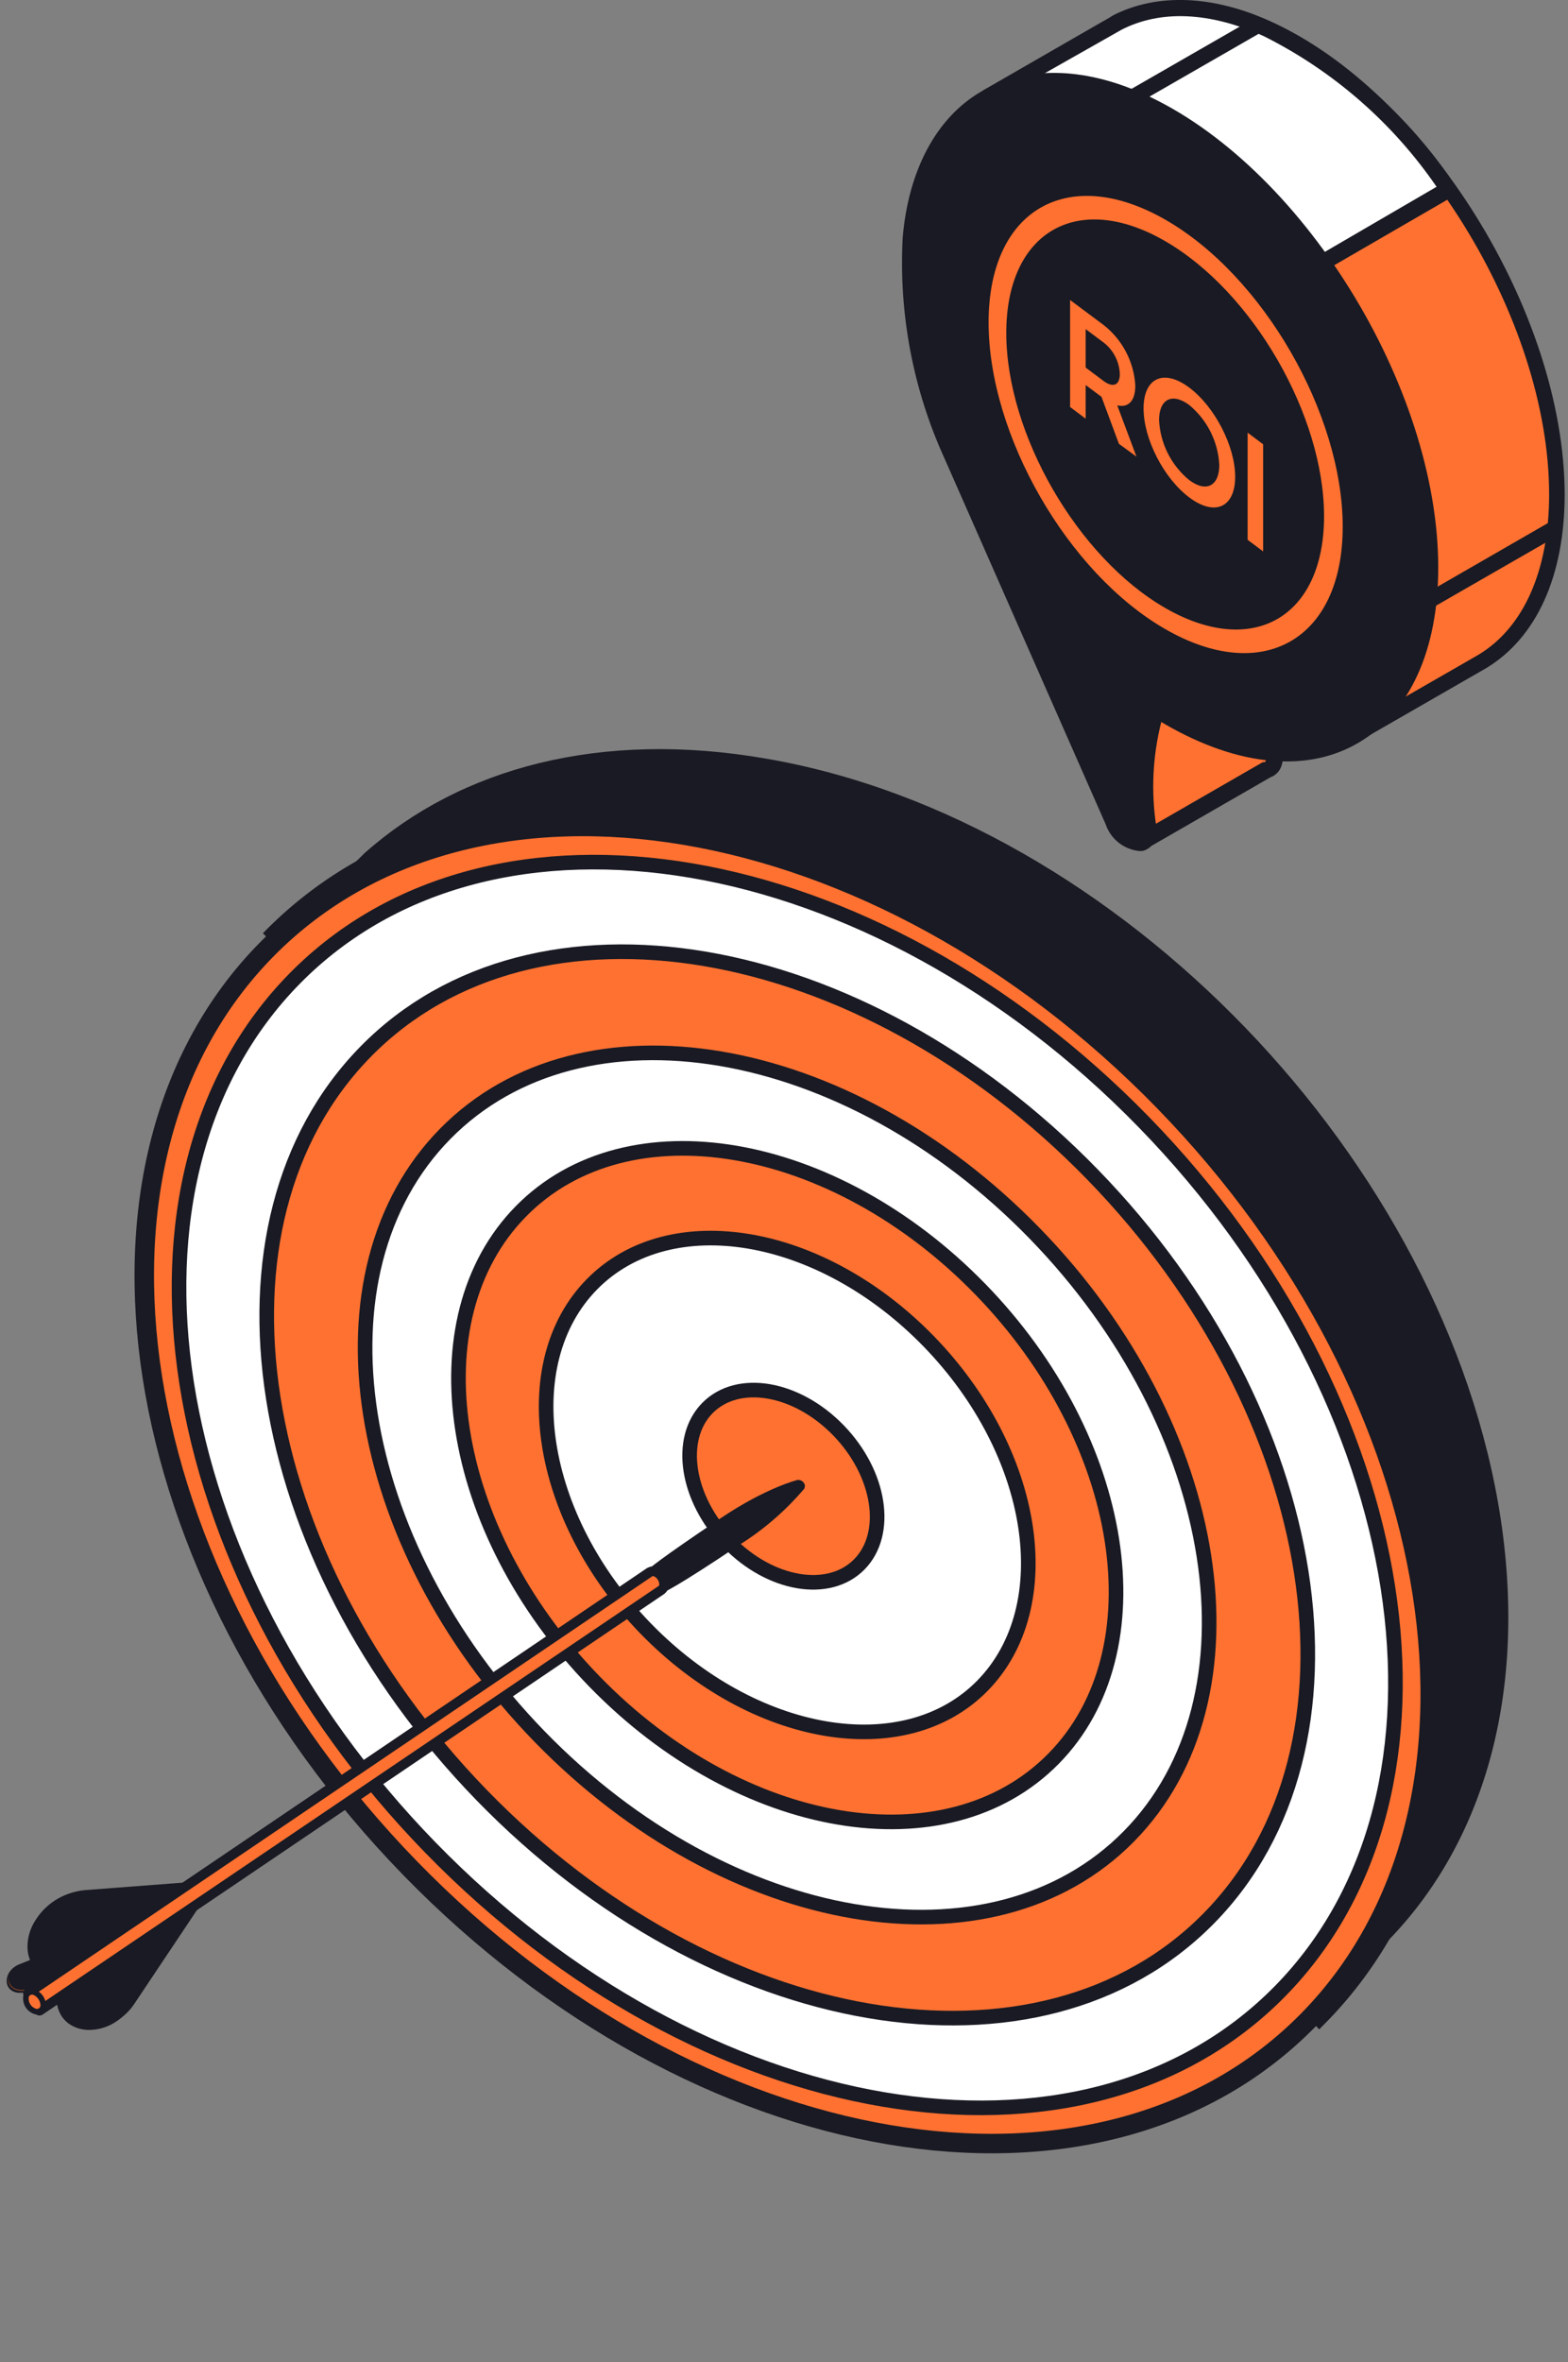 <svg width="186" height="280" viewBox="0 0 186 280" fill="none" xmlns="http://www.w3.org/2000/svg">
<rect x="0" y="0" width="186" height="280" fill="#808080" stroke="none"/>
<g clip-path="url(#clip0_1730_837)">
<path d="M127.907 45.372L142.347 78.121H134.473L133.789 95.342L135.309 99.37C135.324 99.419 135.35 99.463 135.385 99.499C135.423 99.538 135.47 99.567 135.522 99.583C135.571 99.598 135.624 99.598 135.674 99.583C135.728 99.577 135.78 99.559 135.826 99.53L150.319 91.2C150.912 91.094 151.322 90.44 151.208 89.346C150.692 84.064 150.707 78.63 152.288 75.514L153.732 76.403C155.617 77.482 157.593 78.395 159.637 79.131L156.703 80.765L159.819 87.18C159.838 87.224 159.867 87.263 159.903 87.294C159.939 87.324 159.98 87.347 160.024 87.362C160.072 87.37 160.121 87.37 160.169 87.362C160.214 87.369 160.26 87.369 160.306 87.362L175.893 78.402C181.335 75.119 184.671 68.279 184.671 58.581C184.671 37.59 168.932 11.727 150.296 3.344C143.525 0.304 137.376 0.19 132.626 2.622L117.16 11.438C117.116 11.474 117.08 11.518 117.054 11.567C117.013 11.67 117.013 11.784 117.054 11.887C117.08 11.936 117.116 11.98 117.16 12.016L123.24 17.746C123.12 18.358 123.046 18.978 123.02 19.601C122.565 28.458 124.241 37.296 127.907 45.372Z" fill="#FF7131"/>
<path d="M135.158 100.48C134.986 100.418 134.831 100.319 134.702 100.191C134.572 100.063 134.468 99.911 134.398 99.743L132.84 95.532L133.6 77.246H140.911L126.957 45.722C123.217 37.516 121.509 28.53 121.979 19.524C122.017 19.023 122.146 18.544 122.146 18.058L116.583 12.662C116.433 12.533 116.318 12.368 116.249 12.183C116.172 11.998 116.144 11.797 116.165 11.598C116.184 11.399 116.246 11.207 116.348 11.035C116.455 10.869 116.598 10.729 116.766 10.625L130.909 2.485C131.32 2.28 132.08 1.794 132.08 1.794C137.278 -0.821 143.829 -0.578 150.646 2.5C169.244 10.861 185.553 37.081 185.606 58.573C185.606 68.271 182.262 75.575 176.327 79.177L160.701 88.16C160.545 88.242 160.375 88.296 160.2 88.32C160.025 88.338 159.849 88.321 159.682 88.268C159.514 88.216 159.36 88.13 159.227 88.016C159.1 87.898 158.994 87.759 158.915 87.605L155.427 80.385L157.41 79.291C155.999 78.677 154.624 77.984 153.291 77.216L152.736 76.882C151.716 80.93 151.515 85.142 152.144 89.27C152.349 91.291 151.232 91.937 150.715 92.127L136.328 100.411C136.131 100.523 135.908 100.581 135.682 100.578C135.502 100.592 135.321 100.558 135.158 100.48ZM152.866 74.746C153.352 75.043 153.816 75.339 154.294 75.597C156.109 76.659 158.017 77.552 159.994 78.265L161.849 78.957L157.92 81.138L160.367 86.237L175.4 77.596C180.765 74.351 183.76 67.587 183.76 58.596C183.76 37.734 167.952 12.312 149.924 4.195C143.563 1.338 137.719 1.079 133.075 3.435L118.179 11.659L124.046 17.222V17.708C123.894 18.314 123.818 18.937 123.818 19.562C123.366 28.256 125.03 36.931 128.667 44.84L143.677 78.957H135.317L134.671 95.106L135.88 98.352L149.788 90.341H150.008C150.213 90.281 150.213 89.84 150.213 89.414C149.529 82.719 149.955 77.892 151.384 75.081L151.847 74.168L152.866 74.746Z" fill="#191A23"/>
<path d="M171.852 22.42C165.901 14.015 158.362 7.137 150.268 3.42C143.474 0.38 137.348 0.289 132.598 2.698L117.163 11.552C117.115 11.584 117.078 11.629 117.056 11.681C117.044 11.734 117.044 11.789 117.056 11.841C117.045 11.894 117.045 11.948 117.056 12.001C117.081 12.049 117.117 12.091 117.163 12.122L123.243 17.853C123.094 18.459 123.02 19.082 123.022 19.707C122.561 28.562 124.243 37.397 127.924 45.463L128.791 47.432L171.852 22.42Z" fill="white"/>
<path d="M126.96 45.821C123.212 37.615 121.505 28.624 121.982 19.616C122.02 19.137 122.149 18.636 122.149 18.172L116.525 12.753C116.377 12.622 116.267 12.454 116.206 12.267C116.138 12.08 116.115 11.879 116.137 11.681C116.16 11.483 116.23 11.292 116.343 11.127C116.451 10.959 116.597 10.818 116.768 10.716L130.912 2.577C131.269 2.334 132.097 1.893 132.097 1.893C137.296 -0.722 143.847 -0.463 150.664 2.592C159.536 7.028 167.096 13.703 172.598 21.957L173.191 22.8L128.351 48.762L126.96 45.821ZM149.897 4.279C143.513 1.406 137.691 1.148 133.047 3.519L118.288 11.879L124.14 17.48V17.944C123.988 18.55 123.912 19.173 123.912 19.798C123.456 28.5 125.112 37.183 128.738 45.106L129.202 46.132L170.409 22.139C165.196 14.543 158.137 8.398 149.897 4.279Z" fill="#191A23"/>
<path d="M132.004 97.326C133.365 100.427 136.519 100.905 136.222 97.98C135.721 92.659 135.736 87.263 137.294 84.147C137.78 84.444 138.259 84.74 138.761 85.014C155.815 94.894 169.647 86.891 169.647 67.2C169.647 46.185 153.885 20.399 135.272 11.955C120.832 5.563 109.341 12.35 107.973 28.219C107.512 37.068 109.191 45.898 112.868 53.96L132.004 97.326Z" fill="#191A23"/>
<path d="M132.615 99.818C131.943 99.26 131.438 98.526 131.156 97.698L112.057 54.378C108.307 46.17 106.599 37.177 107.079 28.166C107.763 20.132 111.107 13.923 116.367 10.868C121.626 7.813 128.443 7.896 135.648 11.126C154.26 19.486 170.608 45.706 170.608 67.267C170.608 77.147 167.173 84.519 161.108 88.061C155.043 91.603 146.888 90.835 138.308 85.903L137.753 85.576C136.728 89.621 136.527 93.832 137.16 97.956C137.419 99.742 136.453 100.632 135.564 100.852C135.373 100.882 135.178 100.882 134.987 100.852C134.116 100.732 133.296 100.374 132.615 99.818ZM137.799 83.364C138.262 83.661 138.749 83.942 139.227 84.216C147.154 88.821 154.617 89.581 160.143 86.389C165.668 83.197 168.723 76.372 168.723 67.199C168.723 46.352 152.923 20.915 134.888 12.791C128.261 9.804 121.968 9.568 117.309 12.441C112.65 15.314 109.549 20.877 108.949 28.295C108.484 37.001 110.129 45.691 113.745 53.626L132.897 96.945C133.078 97.447 133.382 97.896 133.78 98.251C134.178 98.607 134.658 98.858 135.177 98.982C135.397 98.929 135.397 98.481 135.397 98.055C134.713 91.359 135.139 86.541 136.567 83.706L137.031 82.809L137.799 83.364Z" fill="#191A23"/>
<path d="M168.797 70.536L169.724 72.147L184.719 63.528L183.761 61.917L168.797 70.536Z" fill="#191A23"/>
<path d="M133.678 10.845L134.605 12.457L149.6 3.838L148.673 2.227L133.678 10.845Z" fill="#191A23"/>
<path d="M130.661 47.036L128.784 45.638V49.628L126.938 48.245V35.56L130.943 38.547C132.035 39.408 132.932 40.49 133.575 41.723C134.219 42.956 134.593 44.311 134.674 45.699C134.674 47.629 133.762 48.344 132.531 48.047L134.811 54.127L132.729 52.607L130.661 47.036ZM128.784 43.571L130.943 45.182C131.976 45.942 132.835 45.737 132.835 44.323C132.807 43.606 132.623 42.904 132.296 42.265C131.969 41.626 131.507 41.065 130.943 40.622L128.784 39.011V43.571Z" fill="#FF7131"/>
<path d="M135.652 48.412C135.652 44.802 138.031 43.67 141.064 45.935C144.096 48.199 146.52 52.896 146.52 56.506C146.52 60.116 144.142 61.249 141.094 58.976C138.046 56.704 135.652 52.022 135.652 48.412ZM144.636 55.115C144.566 53.747 144.213 52.408 143.598 51.183C142.983 49.958 142.12 48.875 141.064 48.002C138.996 46.482 137.492 47.356 137.492 49.788C137.557 51.157 137.909 52.498 138.524 53.723C139.14 54.948 140.005 56.031 141.064 56.901C143.131 58.452 144.636 57.547 144.636 55.115Z" fill="#FF7131"/>
<path d="M147.996 51.285L149.835 52.661V65.36L147.996 63.985V51.285Z" fill="#FF7131"/>
<path d="M117.27 38.213C117.27 24.845 126.678 19.411 138.261 26.053C149.843 32.695 159.275 49.066 159.275 62.434C159.275 75.803 149.79 81.237 138.208 74.556C126.625 67.876 117.27 51.581 117.27 38.213ZM119.367 39.459C119.367 51.437 127.811 66.059 138.208 72.056C148.604 78.052 157.063 73.165 157.063 61.188C157.063 49.21 148.597 34.58 138.208 28.576C127.818 22.572 119.367 27.482 119.367 39.459Z" fill="#FF7131"/>
</g>
<g clip-path="url(#clip1_1730_837)">
<path d="M82.169 98.147C66.617 95.407 52.748 97.608 41.746 103.814L43.846 101.746C55.019 91.846 71.375 87.388 90.806 90.788C111.495 94.359 131.455 106.195 147.112 122.423C162.768 138.651 173.997 159.263 177.176 180.261C180.364 201.59 174.688 219.084 163.203 230.25C169.598 219.132 172.096 204.944 169.712 188.923C166.495 167.481 155.077 146.643 139.269 130.244C123.462 113.846 103.198 101.84 82.169 98.147Z" fill="#191A23" stroke="#191A23" stroke-width="1.732"/>
<path d="M18.927 162.437C15.768 141.381 21.302 124.038 32.493 112.873C43.684 101.708 60.873 96.428 81.486 100.055C102.1 103.682 122.164 115.509 137.811 131.746C153.458 147.984 164.725 168.586 167.866 189.613C171.006 210.64 165.463 228.011 154.262 239.176C143.062 250.341 125.882 255.622 105.278 251.994C84.674 248.367 64.6 236.55 48.982 220.303C33.363 204.056 22.096 183.482 18.927 162.437Z" fill="url(#paint0_linear_1730_837)" stroke="#191A23" stroke-width="2.31"/>
<path d="M82.782 98.156C61.639 94.444 43.939 99.951 32.389 111.815C43.939 100.603 61.289 95.53 81.836 99.101C123.46 106.412 162.398 146.794 168.774 189.273C171.914 210.215 166.551 227.756 155.34 239.29C167.203 227.784 172.946 209.846 169.72 188.328C163.344 145.84 124.416 105.468 82.782 98.156Z" fill="#191A23"/>
<path d="M32.389 111.816L31.188 110.616L33.534 113.062L32.389 111.816ZM155.341 239.29L154.139 238.09L156.485 240.537L155.341 239.29ZM83.492 96.239C61.97 92.461 43.457 97.996 31.188 110.616L33.59 112.977C44.413 101.897 61.355 96.428 82.073 100.065L83.492 96.239ZM33.534 113.062C44.328 102.587 60.949 97.505 81.127 101.009L82.546 97.231C61.639 93.604 43.504 98.704 31.244 110.606L33.534 113.062ZM81.127 101.009C101.561 104.599 121.445 116.34 137.026 132.502C152.607 148.665 163.751 169.115 166.882 189.963L170.666 188.593C167.421 166.952 155.918 145.972 140.034 129.499C124.151 113.025 103.746 100.915 82.546 97.184L81.127 101.009ZM166.882 189.963C169.966 210.527 164.649 227.275 154.139 238.09L156.542 240.49C168.462 228.21 173.854 209.903 170.656 188.593L166.882 189.963ZM156.476 240.537C169.086 228.304 174.876 209.544 171.612 187.639L167.828 189.009C170.997 210.139 165.302 227.246 154.187 238.024L156.476 240.537ZM171.612 187.639C168.367 165.998 156.864 145.018 140.98 128.544C125.097 112.071 104.692 99.97 83.492 96.239L82.073 100.017C102.507 103.607 122.391 115.348 137.972 131.511C153.553 147.673 164.706 168.123 167.828 188.971L171.612 187.639Z" fill="#191A23"/>
<path d="M155.142 239.488C179.861 214.399 172.245 165.648 138.114 130.585C103.982 95.521 56.351 87.473 31.632 112.543C6.913 137.612 14.519 186.392 48.66 221.446C82.801 256.5 130.413 264.577 155.142 239.488Z" fill="#FF7131" stroke="#191A23" stroke-width="2.31" stroke-miterlimit="10"/>
<path d="M151.803 236.059C175.179 212.321 167.98 166.159 135.721 133.041C103.463 99.923 58.357 92.243 34.972 115.972C11.587 139.7 18.786 185.872 51.054 218.99C83.322 252.108 128.418 259.788 151.803 236.059Z" fill="white" stroke="#191A23" stroke-width="1.732" stroke-miterlimit="10"/>
<path d="M143.374 227.397C163.391 207.088 157.233 167.623 129.619 139.237C102.005 110.852 63.399 104.287 43.391 124.634C23.383 144.981 29.541 184.408 57.155 212.794C84.769 241.179 123.366 247.706 143.374 227.397Z" fill="#FF7131" stroke="#191A23" stroke-width="1.732" stroke-miterlimit="10"/>
<path d="M133.905 217.668C150.129 201.203 145.134 169.21 122.751 146.208C100.369 123.207 69.085 117.908 52.842 134.363C36.599 150.818 41.622 182.821 63.995 205.822C86.368 228.824 117.69 234.123 133.905 217.668Z" fill="white" stroke="#191A23" stroke-width="1.732" stroke-miterlimit="10"/>
<path d="M124.964 208.467C137.603 195.64 133.705 170.683 116.27 152.792C98.835 134.902 74.448 130.736 61.809 143.564C49.17 156.391 53.058 181.348 70.503 199.295C87.947 217.243 112.325 221.295 124.964 208.467Z" fill="#FF7131" stroke="#191A23" stroke-width="1.732" stroke-miterlimit="10"/>
<path d="M116.535 199.815C125.805 190.369 122.948 172.128 110.168 158.989C97.387 145.849 79.499 142.808 70.228 152.216C60.957 161.624 63.814 179.902 76.604 193.042C89.394 206.181 107.273 209.223 116.535 199.815Z" fill="white" stroke="#191A23" stroke-width="1.732" stroke-miterlimit="10"/>
<path d="M101.93 185.429C105.534 181.773 104.427 174.66 99.46 169.54C94.494 164.421 87.541 163.23 83.927 166.886C80.314 170.542 81.43 177.664 86.396 182.784C91.363 187.903 98.316 189.084 101.93 185.429Z" fill="#FF7131" stroke="#191A23" stroke-width="1.732" stroke-miterlimit="10"/>
</g>
<path d="M6.066 236.115L2.385 236.184C1.98 236.219 1.576 236.096 1.258 235.842C1.114 235.718 0.998 235.564 0.918 235.392C0.838 235.22 0.795 235.033 0.793 234.843C0.789 234.413 0.927 233.993 1.187 233.65C1.48 233.273 1.872 232.985 2.319 232.818L23.408 224.302L6.066 236.115Z" fill="#191A23"/>
<path d="M6.238 235.745L2.538 235.859C2.28 235.864 2.023 235.813 1.787 235.708C1.571 235.61 1.386 235.456 1.25 235.262C1.106 235.07 1.019 234.843 0.996 234.604C0.969 234.35 1.001 234.093 1.089 233.852C0.943 234.112 0.855 234.4 0.833 234.697C0.81 234.965 0.866 235.235 0.995 235.471C1.123 235.708 1.32 235.899 1.561 236.019C1.817 236.142 2.101 236.2 2.386 236.185L6.067 236.115L23.427 224.402L22.516 224.758L6.238 235.745Z" fill="#191A23"/>
<path opacity="0.5" d="M2.449 235.966L6.15 235.891L22.736 224.668L22.495 224.764L6.237 235.745L2.538 235.859C2.279 235.864 2.023 235.813 1.787 235.707C1.571 235.61 1.385 235.456 1.249 235.262C1.104 235.071 1.016 234.843 0.995 234.604C0.968 234.35 1 234.092 1.089 233.852C1.075 233.897 1.066 233.944 1.061 233.991C0.976 234.229 0.948 234.484 0.979 234.736C0.996 234.97 1.082 235.195 1.225 235.383C1.365 235.574 1.555 235.723 1.776 235.811C1.987 235.909 2.216 235.962 2.449 235.966Z" fill="#FF7131"/>
<path d="M95.158 176.101C95.156 176.132 95.15 176.164 95.139 176.193C95.141 176.222 95.135 176.251 95.122 176.277C92.94 178.841 90.376 181.055 87.52 182.842C79.923 187.943 78.688 188.379 78.688 188.379C78.478 188.51 78.613 188.267 78.337 188.154C78.035 188.017 77.779 187.796 77.601 187.517C77.422 187.239 77.329 186.914 77.331 186.583C77.392 186.278 77.036 186.322 77.227 186.187C77.227 186.187 78.124 185.278 85.728 180.188C91.07 176.609 94.691 175.737 94.691 175.737C94.722 175.735 94.754 175.741 94.783 175.756C94.812 175.752 94.841 175.758 94.867 175.773C94.946 175.805 95.016 175.859 95.067 175.928C95.111 175.977 95.142 176.037 95.158 176.101Z" fill="#191A23" stroke="#191A23" stroke-width="0.658" stroke-miterlimit="10"/>
<path d="M78.783 187.801C78.788 187.922 78.763 188.043 78.712 188.153C78.653 188.268 78.57 188.369 78.469 188.451L4.761 238.29C4.572 238.416 4.705 238.183 4.427 238.079C4.145 237.951 3.905 237.746 3.736 237.487C3.564 237.221 3.472 236.911 3.471 236.595C3.529 236.308 3.184 236.345 3.375 236.21L77.079 186.34C77.196 186.28 77.325 186.246 77.456 186.243C77.575 186.233 77.694 186.257 77.799 186.312C78.082 186.434 78.324 186.636 78.493 186.894C78.674 187.163 78.775 187.477 78.783 187.801Z" fill="#FF7131" stroke="#191A23" stroke-width="1.155" stroke-miterlimit="10"/>
<path d="M5.128 237.661C5.135 237.794 5.107 237.926 5.045 238.043C4.984 238.161 4.893 238.261 4.78 238.331C4.668 238.402 4.538 238.441 4.405 238.445C4.272 238.449 4.141 238.418 4.024 238.354C3.736 238.229 3.491 238.021 3.321 237.757C3.151 237.493 3.063 237.185 3.068 236.871C3.061 236.743 3.088 236.615 3.145 236.501C3.203 236.386 3.289 236.289 3.396 236.218C3.503 236.147 3.626 236.105 3.754 236.096C3.882 236.088 4.01 236.112 4.126 236.168C4.41 236.298 4.653 236.503 4.827 236.762C5.007 237.029 5.112 237.34 5.128 237.661Z" fill="#FF7131" stroke="#191A23" stroke-width="0.658" stroke-miterlimit="10"/>
<path d="M5.55 234.95L23.266 223.097L9.823 224.113C8.652 224.219 7.525 224.607 6.537 225.244C5.537 225.887 4.701 226.755 4.097 227.779C3.535 228.703 3.244 229.766 3.258 230.847C3.28 231.837 3.653 232.786 4.312 233.526L5.55 234.95Z" fill="#191A23"/>
<path d="M5.788 234.864L23.504 223.01L10.098 224.034C8.927 224.137 7.798 224.526 6.812 225.165C5.812 225.804 4.977 226.669 4.374 227.691C3.787 228.62 3.48 229.699 3.489 230.798C3.513 231.787 3.891 232.734 4.553 233.469L5.788 234.864Z" fill="#191A23"/>
<path d="M6.511 236.647L6.869 237.991C7.081 238.779 7.57 239.466 8.245 239.925C8.975 240.401 9.835 240.638 10.705 240.603C11.674 240.574 12.621 240.304 13.459 239.817C14.314 239.32 15.044 238.633 15.59 237.808L24.195 224.912L6.511 236.647Z" fill="#191A23"/>
<path d="M6.79 236.377L7.149 237.712C7.346 238.505 7.828 239.198 8.504 239.661C9.228 240.146 10.088 240.39 10.959 240.357C11.931 240.339 12.882 240.072 13.72 239.582C14.589 239.092 15.331 238.407 15.889 237.581L24.488 224.713L6.79 236.377Z" fill="#191A23"/>
<defs>
<linearGradient id="paint0_linear_1730_837" x1="22.534" y1="199.327" x2="166.349" y2="177.691" gradientUnits="userSpaceOnUse">
<stop stop-color="#311B61"/>
<stop offset="0.2" stop-color="#290F52"/>
<stop offset="0.49" stop-color="#200041"/>
<stop offset="1" stop-color="#0F001F"/>
</linearGradient>
<clipPath id="clip0_1730_837">
<rect width="78.645" height="100.875" fill="white" transform="translate(107)"/>
</clipPath>
<clipPath id="clip1_1730_837">
<rect width="165.891" height="214.397" fill="white" transform="translate(13.109 64.802)"/>
</clipPath>
</defs>
</svg>
